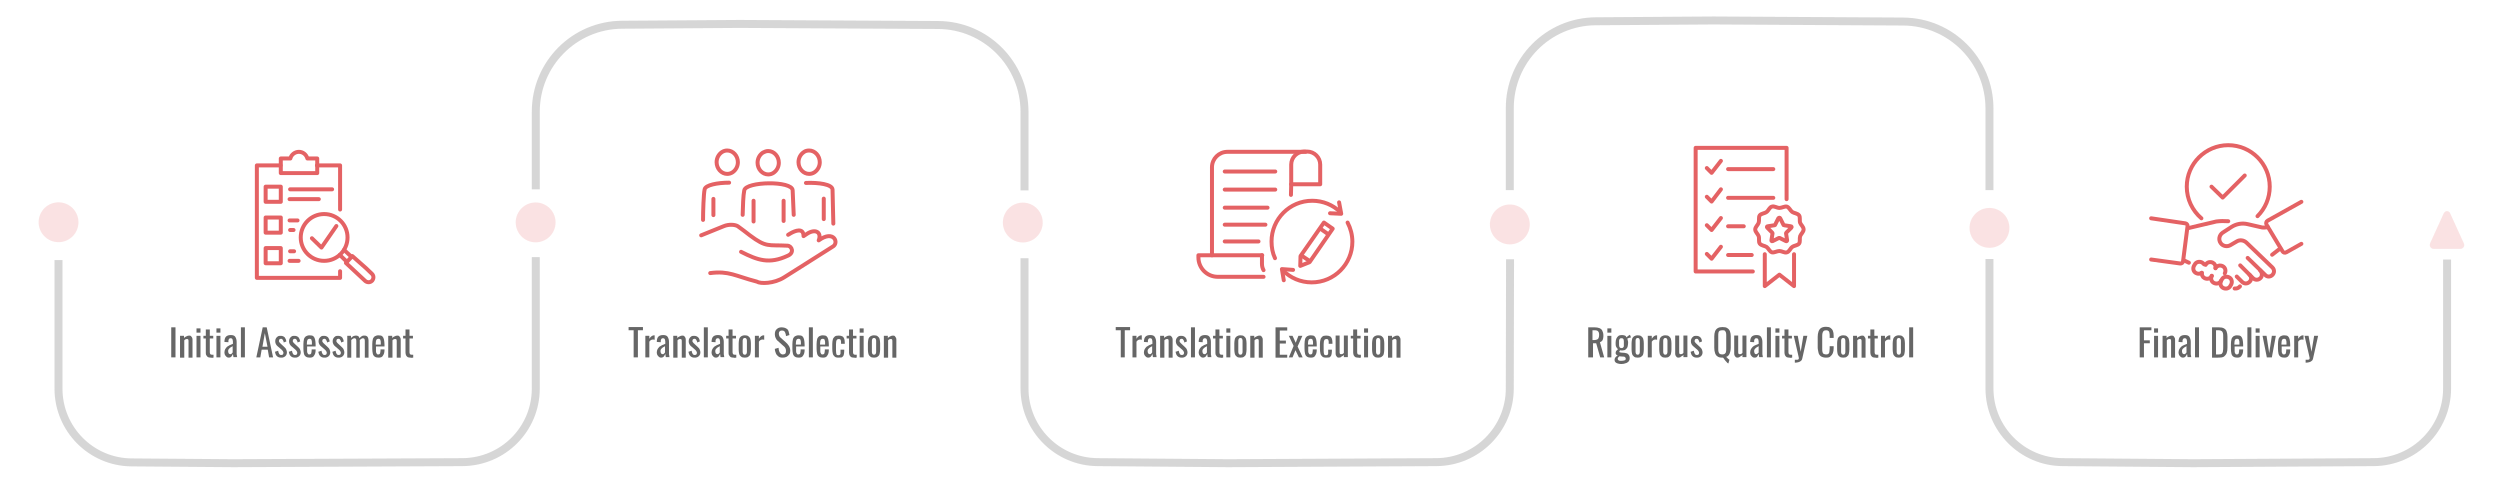 <?xml version="1.0" encoding="utf-8"?>
<!-- Generator: Adobe Illustrator 24.1.0, SVG Export Plug-In . SVG Version: 6.00 Build 0)  -->
<svg version="1.1" id="央铋_1" xmlns="http://www.w3.org/2000/svg" xmlns:xlink="http://www.w3.org/1999/xlink" x="0px" y="0px"
	 viewBox="0 0 940.2 184.5" style="enable-background:new 0 0 940.2 184.5;" xml:space="preserve">
<style type="text/css">
	.st0{enable-background:new    ;}
	.st1{fill:#666666;}
	.st2{opacity:0.6;}
	.st3{fill:none;stroke:#BBBBBB;stroke-width:3;stroke-miterlimit:10;}
	.st4{opacity:0.3;}
	.st5{fill:#E46264;}
	.st6{fill:none;stroke:#E46264;stroke-width:1.5;stroke-linecap:round;stroke-linejoin:round;stroke-miterlimit:10;}
</style>
<g class="st0">
	<path class="st1" d="M64.4,134.4v-11.3H66v11.3H64.4z"/>
	<path class="st1" d="M67.7,134.4v-8.1h1.5v0.8c0.3-0.3,0.6-0.5,0.9-0.6c0.3-0.2,0.7-0.3,1.1-0.3c0.3,0,0.6,0.1,0.7,0.3
		c0.2,0.2,0.3,0.4,0.4,0.6c0.1,0.3,0.1,0.5,0.1,0.8v6.6h-1.5v-6.1c0-0.3,0-0.5-0.1-0.7c-0.1-0.2-0.3-0.2-0.5-0.2
		c-0.2,0-0.3,0-0.5,0.1c-0.2,0.1-0.4,0.2-0.5,0.4v6.5H67.7z"/>
	<path class="st1" d="M73.9,125.1v-1.6h1.5v1.6H73.9z M73.9,134.4v-8.1h1.5v8.1H73.9z"/>
	<path class="st1" d="M79.2,134.5c-0.4,0-0.8-0.1-1-0.2s-0.4-0.4-0.6-0.7s-0.2-0.6-0.2-1v-5.3h-0.9v-1h0.9v-2.4h1.5v2.4h1.3v1h-1.3
		v5.2c0,0.3,0.1,0.5,0.2,0.7c0.1,0.1,0.3,0.2,0.6,0.2c0.1,0,0.2,0,0.3,0c0.1,0,0.2,0,0.3,0v1.1c-0.2,0-0.4,0-0.5,0.1
		C79.5,134.5,79.4,134.5,79.2,134.5z"/>
	<path class="st1" d="M81.4,125.1v-1.6h1.5v1.6H81.4z M81.4,134.4v-8.1h1.5v8.1H81.4z"/>
	<path class="st1" d="M86,134.5c-0.3,0-0.6-0.1-0.8-0.3c-0.2-0.2-0.4-0.4-0.6-0.7c-0.1-0.3-0.2-0.6-0.2-0.9c0-0.5,0.1-0.9,0.3-1.3
		c0.2-0.3,0.4-0.6,0.7-0.9c0.3-0.2,0.6-0.4,1-0.6c0.4-0.2,0.8-0.3,1.2-0.5v-0.6c0-0.3,0-0.6-0.1-0.8c0-0.2-0.1-0.4-0.2-0.5
		c-0.1-0.1-0.3-0.2-0.5-0.2c-0.2,0-0.4,0-0.5,0.1c-0.1,0.1-0.2,0.2-0.3,0.4c-0.1,0.2-0.1,0.4-0.1,0.6v0.4l-1.5-0.1
		c0-0.9,0.2-1.6,0.6-2c0.4-0.4,1-0.6,1.8-0.6c0.8,0,1.4,0.2,1.7,0.7s0.5,1.1,0.5,1.9v3.7c0,0.3,0,0.5,0,0.7c0,0.2,0,0.5,0.1,0.7
		c0,0.2,0,0.4,0.1,0.6h-1.4c0-0.1-0.1-0.3-0.1-0.6c0-0.2-0.1-0.4-0.1-0.6c-0.1,0.3-0.3,0.6-0.5,0.9S86.5,134.5,86,134.5z
		 M86.6,133.2c0.1,0,0.3,0,0.4-0.1c0.1-0.1,0.2-0.2,0.3-0.3s0.2-0.2,0.2-0.3v-2.3c-0.2,0.1-0.5,0.3-0.7,0.4
		c-0.2,0.1-0.4,0.3-0.5,0.4s-0.3,0.3-0.4,0.5c-0.1,0.2-0.1,0.4-0.1,0.6c0,0.3,0.1,0.6,0.2,0.8C86.2,133.1,86.3,133.2,86.6,133.2z"/>
	<path class="st1" d="M90.6,134.4v-11.3h1.5v11.3H90.6z"/>
	<path class="st1" d="M96.4,134.4l2.4-11.3h1.5l2.4,11.3h-1.5l-0.5-2.9h-2.3l-0.5,2.9H96.4z M98.7,130.4h1.9l-1-5.1L98.7,130.4z"/>
	<path class="st1" d="M105.7,134.5c-0.7,0-1.2-0.2-1.6-0.6c-0.4-0.4-0.6-1-0.7-1.6l1.2-0.4c0.1,0.5,0.2,0.9,0.4,1.2
		c0.2,0.3,0.4,0.4,0.8,0.4c0.3,0,0.5-0.1,0.6-0.2c0.1-0.2,0.2-0.4,0.2-0.6c0-0.2-0.1-0.4-0.2-0.6c-0.1-0.2-0.3-0.4-0.5-0.6l-1.4-1.2
		c-0.3-0.2-0.5-0.5-0.7-0.8s-0.3-0.7-0.3-1.2c0-0.4,0.1-0.8,0.3-1.1c0.2-0.3,0.4-0.5,0.7-0.7c0.3-0.2,0.7-0.2,1.1-0.2
		c0.6,0,1.1,0.2,1.5,0.6c0.3,0.4,0.5,0.9,0.6,1.5l-1,0.4c0-0.3-0.1-0.5-0.2-0.7s-0.2-0.4-0.3-0.5c-0.1-0.1-0.3-0.2-0.5-0.2
		c-0.2,0-0.4,0.1-0.6,0.2c-0.1,0.2-0.2,0.4-0.2,0.6c0,0.1,0,0.3,0.1,0.4c0.1,0.1,0.2,0.3,0.3,0.4l1.4,1.3c0.2,0.2,0.4,0.4,0.6,0.6
		c0.2,0.2,0.3,0.4,0.4,0.7c0.1,0.3,0.2,0.6,0.2,0.9c0,0.5-0.1,0.8-0.3,1.1c-0.2,0.3-0.4,0.5-0.8,0.7S106.1,134.5,105.7,134.5z"/>
	<path class="st1" d="M110.9,134.5c-0.7,0-1.2-0.2-1.6-0.6s-0.6-1-0.7-1.6l1.2-0.4c0.1,0.5,0.2,0.9,0.4,1.2c0.2,0.3,0.4,0.4,0.8,0.4
		c0.3,0,0.5-0.1,0.6-0.2c0.1-0.2,0.2-0.4,0.2-0.6c0-0.2-0.1-0.4-0.2-0.6c-0.1-0.2-0.3-0.4-0.5-0.6l-1.4-1.2
		c-0.3-0.2-0.5-0.5-0.7-0.8s-0.3-0.7-0.3-1.2c0-0.4,0.1-0.8,0.3-1.1s0.4-0.5,0.7-0.7c0.3-0.2,0.7-0.2,1.1-0.2c0.6,0,1.1,0.2,1.5,0.6
		c0.3,0.4,0.5,0.9,0.6,1.5l-1,0.4c0-0.3-0.1-0.5-0.2-0.7c-0.1-0.2-0.2-0.4-0.3-0.5c-0.1-0.1-0.3-0.2-0.5-0.2c-0.2,0-0.4,0.1-0.6,0.2
		c-0.1,0.2-0.2,0.4-0.2,0.6c0,0.1,0,0.3,0.1,0.4c0.1,0.1,0.2,0.3,0.3,0.4l1.4,1.3c0.2,0.2,0.4,0.4,0.6,0.6c0.2,0.2,0.3,0.4,0.4,0.7
		c0.1,0.3,0.2,0.6,0.2,0.9c0,0.5-0.1,0.8-0.3,1.1c-0.2,0.3-0.4,0.5-0.8,0.7S111.4,134.5,110.9,134.5z"/>
	<path class="st1" d="M116.5,134.5c-0.6,0-1.1-0.1-1.5-0.4c-0.3-0.2-0.6-0.6-0.7-1.1c-0.1-0.5-0.2-1.1-0.2-1.8v-1.8
		c0-0.7,0.1-1.3,0.2-1.8c0.1-0.5,0.4-0.8,0.7-1.1c0.4-0.2,0.8-0.4,1.4-0.4c0.7,0,1.2,0.1,1.5,0.4s0.5,0.7,0.6,1.2s0.2,1.2,0.2,1.9
		v0.7h-3.2v1.6c0,0.3,0,0.6,0.1,0.8c0.1,0.2,0.2,0.4,0.3,0.5c0.1,0.1,0.3,0.1,0.5,0.1c0.2,0,0.4-0.1,0.5-0.2
		c0.1-0.1,0.2-0.3,0.2-0.5c0-0.2,0.1-0.4,0.1-0.7v-0.5h1.5v0.3c0,0.8-0.2,1.5-0.5,1.9C117.9,134.3,117.3,134.5,116.5,134.5z
		 M115.6,129.6h1.7v-0.7c0-0.3,0-0.6-0.1-0.8c0-0.2-0.1-0.4-0.2-0.5c-0.1-0.1-0.3-0.2-0.6-0.2c-0.2,0-0.4,0.1-0.6,0.2
		c-0.1,0.1-0.2,0.3-0.3,0.6c0,0.3-0.1,0.6-0.1,1.1V129.6z"/>
	<path class="st1" d="M122,134.5c-0.7,0-1.2-0.2-1.6-0.6s-0.6-1-0.7-1.6l1.2-0.4c0.1,0.5,0.2,0.9,0.4,1.2c0.2,0.3,0.4,0.4,0.8,0.4
		c0.3,0,0.5-0.1,0.6-0.2c0.1-0.2,0.2-0.4,0.2-0.6c0-0.2-0.1-0.4-0.2-0.6c-0.1-0.2-0.3-0.4-0.5-0.6l-1.4-1.2
		c-0.3-0.2-0.5-0.5-0.7-0.8s-0.3-0.7-0.3-1.2c0-0.4,0.1-0.8,0.3-1.1s0.4-0.5,0.7-0.7c0.3-0.2,0.7-0.2,1.1-0.2c0.6,0,1.1,0.2,1.5,0.6
		c0.3,0.4,0.5,0.9,0.6,1.5l-1,0.4c0-0.3-0.1-0.5-0.2-0.7c-0.1-0.2-0.2-0.4-0.3-0.5c-0.1-0.1-0.3-0.2-0.5-0.2c-0.2,0-0.4,0.1-0.6,0.2
		c-0.1,0.2-0.2,0.4-0.2,0.6c0,0.1,0,0.3,0.1,0.4c0.1,0.1,0.2,0.3,0.3,0.4l1.4,1.3c0.2,0.2,0.4,0.4,0.6,0.6c0.2,0.2,0.3,0.4,0.4,0.7
		c0.1,0.3,0.2,0.6,0.2,0.9c0,0.5-0.1,0.8-0.3,1.1c-0.2,0.3-0.4,0.5-0.8,0.7S122.5,134.5,122,134.5z"/>
	<path class="st1" d="M127.3,134.5c-0.7,0-1.2-0.2-1.6-0.6s-0.6-1-0.7-1.6l1.2-0.4c0.1,0.5,0.2,0.9,0.4,1.2c0.2,0.3,0.4,0.4,0.8,0.4
		c0.3,0,0.5-0.1,0.6-0.2c0.1-0.2,0.2-0.4,0.2-0.6c0-0.2-0.1-0.4-0.2-0.6c-0.1-0.2-0.3-0.4-0.5-0.6l-1.4-1.2
		c-0.3-0.2-0.5-0.5-0.7-0.8s-0.3-0.7-0.3-1.2c0-0.4,0.1-0.8,0.3-1.1s0.4-0.5,0.7-0.7c0.3-0.2,0.7-0.2,1.1-0.2c0.6,0,1.1,0.2,1.5,0.6
		c0.3,0.4,0.5,0.9,0.6,1.5l-1,0.4c0-0.3-0.1-0.5-0.2-0.7c-0.1-0.2-0.2-0.4-0.3-0.5c-0.1-0.1-0.3-0.2-0.5-0.2c-0.2,0-0.4,0.1-0.6,0.2
		c-0.1,0.2-0.2,0.4-0.2,0.6c0,0.1,0,0.3,0.1,0.4c0.1,0.1,0.2,0.3,0.3,0.4l1.4,1.3c0.2,0.2,0.4,0.4,0.6,0.6c0.2,0.2,0.3,0.4,0.4,0.7
		c0.1,0.3,0.2,0.6,0.2,0.9c0,0.5-0.1,0.8-0.3,1.1c-0.2,0.3-0.4,0.5-0.8,0.7S127.7,134.5,127.3,134.5z"/>
	<path class="st1" d="M130.6,134.4v-8.1h1.4v0.8c0.3-0.3,0.6-0.5,0.9-0.7c0.3-0.1,0.7-0.2,1-0.2c0.3,0,0.6,0.1,0.8,0.2
		c0.2,0.1,0.4,0.4,0.5,0.8c0.3-0.4,0.6-0.6,0.9-0.8c0.3-0.2,0.7-0.2,1.1-0.2c0.3,0,0.5,0.1,0.7,0.2s0.4,0.3,0.5,0.6
		c0.1,0.3,0.2,0.6,0.2,1.1v6.4h-1.4v-6.3c0-0.4-0.1-0.7-0.2-0.8c-0.1-0.1-0.3-0.2-0.5-0.2c-0.2,0-0.4,0.1-0.6,0.2
		c-0.2,0.1-0.4,0.3-0.6,0.5c0,0,0,0.1,0,0.1c0,0,0,0.1,0,0.1v6.4H134v-6.3c0-0.4-0.1-0.7-0.2-0.8c-0.1-0.1-0.3-0.2-0.5-0.2
		c-0.2,0-0.4,0.1-0.6,0.2c-0.2,0.1-0.4,0.3-0.6,0.5v6.6H130.6z"/>
	<path class="st1" d="M142.4,134.5c-0.6,0-1.1-0.1-1.5-0.4c-0.3-0.2-0.6-0.6-0.7-1.1c-0.1-0.5-0.2-1.1-0.2-1.8v-1.8
		c0-0.7,0.1-1.3,0.2-1.8c0.1-0.5,0.4-0.8,0.7-1.1c0.4-0.2,0.8-0.4,1.4-0.4c0.7,0,1.2,0.1,1.5,0.4s0.5,0.7,0.6,1.2s0.2,1.2,0.2,1.9
		v0.7h-3.2v1.6c0,0.3,0,0.6,0.1,0.8c0.1,0.2,0.2,0.4,0.3,0.5c0.1,0.1,0.3,0.1,0.5,0.1c0.2,0,0.4-0.1,0.5-0.2
		c0.1-0.1,0.2-0.3,0.2-0.5c0-0.2,0.1-0.4,0.1-0.7v-0.5h1.5v0.3c0,0.8-0.2,1.5-0.5,1.9C143.8,134.3,143.2,134.5,142.4,134.5z
		 M141.5,129.6h1.7v-0.7c0-0.3,0-0.6-0.1-0.8c0-0.2-0.1-0.4-0.2-0.5c-0.1-0.1-0.3-0.2-0.6-0.2c-0.2,0-0.4,0.1-0.6,0.2
		c-0.1,0.1-0.2,0.3-0.3,0.6c0,0.3-0.1,0.6-0.1,1.1V129.6z"/>
	<path class="st1" d="M146,134.4v-8.1h1.5v0.8c0.3-0.3,0.6-0.5,0.9-0.6c0.3-0.2,0.7-0.3,1.1-0.3c0.3,0,0.6,0.1,0.7,0.3
		s0.3,0.4,0.4,0.6c0.1,0.3,0.1,0.5,0.1,0.8v6.6h-1.5v-6.1c0-0.3,0-0.5-0.1-0.7c-0.1-0.2-0.3-0.2-0.5-0.2c-0.2,0-0.3,0-0.5,0.1
		c-0.2,0.1-0.4,0.2-0.5,0.4v6.5H146z"/>
	<path class="st1" d="M154.3,134.5c-0.4,0-0.8-0.1-1-0.2c-0.3-0.2-0.4-0.4-0.6-0.7c-0.1-0.3-0.2-0.6-0.2-1v-5.3h-0.9v-1h0.9v-2.4
		h1.5v2.4h1.3v1h-1.3v5.2c0,0.3,0.1,0.5,0.2,0.7c0.1,0.1,0.3,0.2,0.6,0.2c0.1,0,0.2,0,0.3,0c0.1,0,0.2,0,0.3,0v1.1
		c-0.2,0-0.4,0-0.5,0.1C154.7,134.5,154.5,134.5,154.3,134.5z"/>
</g>
<g class="st0">
	<path class="st1" d="M238.3,134.4v-10.2h-1.9v-1.2h5.4v1.2h-1.9v10.2H238.3z"/>
	<path class="st1" d="M242.7,134.4v-8.1h1.5v1.1c0.3-0.5,0.6-0.8,0.9-1c0.3-0.2,0.6-0.3,0.9-0.3c0,0,0.1,0,0.1,0s0.1,0,0.1,0v1.7
		c-0.1,0-0.2-0.1-0.4-0.1c-0.1,0-0.3,0-0.4,0c-0.2,0-0.4,0.1-0.6,0.2s-0.4,0.3-0.6,0.6v5.9H242.7z"/>
	<path class="st1" d="M248.6,134.5c-0.3,0-0.6-0.1-0.8-0.3c-0.2-0.2-0.4-0.4-0.6-0.7c-0.1-0.3-0.2-0.6-0.2-0.9
		c0-0.5,0.1-0.9,0.3-1.3c0.2-0.3,0.4-0.6,0.7-0.9c0.3-0.2,0.6-0.4,1-0.6c0.4-0.2,0.8-0.3,1.2-0.5v-0.6c0-0.3,0-0.6-0.1-0.8
		c0-0.2-0.1-0.4-0.2-0.5c-0.1-0.1-0.3-0.2-0.5-0.2c-0.2,0-0.4,0-0.5,0.1c-0.1,0.1-0.2,0.2-0.3,0.4c-0.1,0.2-0.1,0.4-0.1,0.6v0.4
		l-1.5-0.1c0-0.9,0.2-1.6,0.6-2c0.4-0.4,1-0.6,1.8-0.6c0.8,0,1.4,0.2,1.7,0.7s0.5,1.1,0.5,1.9v3.7c0,0.3,0,0.5,0,0.7
		c0,0.2,0,0.5,0.1,0.7c0,0.2,0,0.4,0.1,0.6h-1.4c0-0.1-0.1-0.3-0.1-0.6c0-0.2-0.1-0.4-0.1-0.6c-0.1,0.3-0.3,0.6-0.5,0.9
		S249.1,134.5,248.6,134.5z M249.2,133.2c0.1,0,0.3,0,0.4-0.1c0.1-0.1,0.2-0.2,0.3-0.3s0.2-0.2,0.2-0.3v-2.3
		c-0.2,0.1-0.5,0.3-0.7,0.4c-0.2,0.1-0.4,0.3-0.5,0.4s-0.3,0.3-0.4,0.5c-0.1,0.2-0.1,0.4-0.1,0.6c0,0.3,0.1,0.6,0.2,0.8
		C248.8,133.1,249,133.2,249.2,133.2z"/>
	<path class="st1" d="M253.2,134.4v-8.1h1.5v0.8c0.3-0.3,0.6-0.5,0.9-0.6c0.3-0.2,0.7-0.3,1.1-0.3c0.3,0,0.6,0.1,0.7,0.3
		c0.2,0.2,0.3,0.4,0.4,0.6c0.1,0.3,0.1,0.5,0.1,0.8v6.6h-1.5v-6.1c0-0.3,0-0.5-0.1-0.7c-0.1-0.2-0.3-0.2-0.5-0.2
		c-0.2,0-0.3,0-0.5,0.1c-0.2,0.1-0.4,0.2-0.5,0.4v6.5H253.2z"/>
	<path class="st1" d="M261.2,134.5c-0.7,0-1.2-0.2-1.6-0.6c-0.4-0.4-0.6-1-0.7-1.6l1.2-0.4c0.1,0.5,0.2,0.9,0.4,1.2
		c0.2,0.3,0.4,0.4,0.8,0.4c0.3,0,0.5-0.1,0.6-0.2c0.1-0.2,0.2-0.4,0.2-0.6c0-0.2-0.1-0.4-0.2-0.6c-0.1-0.2-0.3-0.4-0.5-0.6l-1.4-1.2
		c-0.3-0.2-0.5-0.5-0.7-0.8s-0.3-0.7-0.3-1.2c0-0.4,0.1-0.8,0.3-1.1c0.2-0.3,0.4-0.5,0.7-0.7c0.3-0.2,0.7-0.2,1.1-0.2
		c0.6,0,1.1,0.2,1.5,0.6s0.5,0.9,0.6,1.5l-1,0.4c0-0.3-0.1-0.5-0.2-0.7c-0.1-0.2-0.2-0.4-0.3-0.5c-0.1-0.1-0.3-0.2-0.5-0.2
		c-0.2,0-0.4,0.1-0.6,0.2c-0.1,0.2-0.2,0.4-0.2,0.6c0,0.1,0,0.3,0.1,0.4c0.1,0.1,0.2,0.3,0.3,0.4l1.4,1.3c0.2,0.2,0.4,0.4,0.6,0.6
		c0.2,0.2,0.3,0.4,0.4,0.7c0.1,0.3,0.2,0.6,0.2,0.9c0,0.5-0.1,0.8-0.3,1.1c-0.2,0.3-0.4,0.5-0.8,0.7S261.6,134.5,261.2,134.5z"/>
	<path class="st1" d="M264.7,134.4v-11.3h1.5v11.3H264.7z"/>
	<path class="st1" d="M269.2,134.5c-0.3,0-0.6-0.1-0.8-0.3c-0.2-0.2-0.4-0.4-0.6-0.7c-0.1-0.3-0.2-0.6-0.2-0.9
		c0-0.5,0.1-0.9,0.3-1.3c0.2-0.3,0.4-0.6,0.7-0.9c0.3-0.2,0.6-0.4,1-0.6c0.4-0.2,0.8-0.3,1.2-0.5v-0.6c0-0.3,0-0.6-0.1-0.8
		c0-0.2-0.1-0.4-0.2-0.5c-0.1-0.1-0.3-0.2-0.5-0.2c-0.2,0-0.4,0-0.5,0.1c-0.1,0.1-0.2,0.2-0.3,0.4c-0.1,0.2-0.1,0.4-0.1,0.6v0.4
		l-1.5-0.1c0-0.9,0.2-1.6,0.6-2c0.4-0.4,1-0.6,1.8-0.6c0.8,0,1.4,0.2,1.7,0.7s0.5,1.1,0.5,1.9v3.7c0,0.3,0,0.5,0,0.7
		c0,0.2,0,0.5,0.1,0.7c0,0.2,0,0.4,0.1,0.6H271c0-0.1-0.1-0.3-0.1-0.6c0-0.2-0.1-0.4-0.1-0.6c-0.1,0.3-0.3,0.6-0.5,0.9
		S269.7,134.5,269.2,134.5z M269.8,133.2c0.1,0,0.3,0,0.4-0.1c0.1-0.1,0.2-0.2,0.3-0.3s0.2-0.2,0.2-0.3v-2.3
		c-0.2,0.1-0.5,0.3-0.7,0.4c-0.2,0.1-0.4,0.3-0.5,0.4s-0.3,0.3-0.4,0.5c-0.1,0.2-0.1,0.4-0.1,0.6c0,0.3,0.1,0.6,0.2,0.8
		C269.4,133.1,269.6,133.2,269.8,133.2z"/>
	<path class="st1" d="M275.8,134.5c-0.4,0-0.8-0.1-1-0.2s-0.4-0.4-0.6-0.7s-0.2-0.6-0.2-1v-5.3h-0.9v-1h0.9v-2.4h1.5v2.4h1.3v1h-1.3
		v5.2c0,0.3,0.1,0.5,0.2,0.7c0.1,0.1,0.3,0.2,0.6,0.2c0.1,0,0.2,0,0.3,0c0.1,0,0.2,0,0.3,0v1.1c-0.2,0-0.4,0-0.5,0.1
		C276.1,134.5,275.9,134.5,275.8,134.5z"/>
	<path class="st1" d="M280.1,134.5c-0.6,0-1.1-0.1-1.4-0.4c-0.3-0.2-0.6-0.6-0.7-1s-0.2-1-0.2-1.6v-2.4c0-0.6,0.1-1.1,0.2-1.6
		c0.1-0.4,0.4-0.8,0.7-1c0.3-0.2,0.8-0.4,1.4-0.4c0.6,0,1.1,0.1,1.4,0.4c0.3,0.2,0.6,0.6,0.7,1c0.1,0.4,0.2,1,0.2,1.6v2.4
		c0,0.6-0.1,1.1-0.2,1.6s-0.4,0.8-0.7,1C281.2,134.4,280.7,134.5,280.1,134.5z M280.1,133.4c0.3,0,0.5-0.1,0.6-0.3
		c0.1-0.2,0.2-0.4,0.2-0.7s0-0.6,0-0.9v-2.5c0-0.3,0-0.6,0-0.9s-0.1-0.5-0.2-0.7c-0.1-0.2-0.3-0.3-0.6-0.3c-0.3,0-0.5,0.1-0.6,0.3
		c-0.1,0.2-0.2,0.4-0.2,0.7c0,0.3,0,0.6,0,0.9v2.5c0,0.3,0,0.6,0,0.9c0,0.3,0.1,0.5,0.2,0.7C279.6,133.3,279.8,133.4,280.1,133.4z"
		/>
	<path class="st1" d="M283.9,134.4v-8.1h1.5v1.1c0.3-0.5,0.6-0.8,0.9-1c0.3-0.2,0.6-0.3,0.9-0.3c0,0,0.1,0,0.1,0c0,0,0.1,0,0.1,0
		v1.7c-0.1,0-0.2-0.1-0.4-0.1c-0.1,0-0.3,0-0.4,0c-0.2,0-0.4,0.1-0.6,0.2c-0.2,0.1-0.4,0.3-0.6,0.6v5.9H283.9z"/>
	<path class="st1" d="M294.4,134.5c-0.7,0-1.2-0.1-1.6-0.4c-0.4-0.3-0.8-0.7-1-1.2c-0.2-0.5-0.4-1.1-0.4-1.7l1.4-0.4
		c0,0.4,0.1,0.8,0.2,1.2c0.1,0.4,0.3,0.7,0.5,0.9c0.2,0.2,0.5,0.4,0.9,0.4c0.4,0,0.7-0.1,0.9-0.3s0.3-0.6,0.3-1
		c0-0.5-0.1-0.9-0.3-1.2c-0.2-0.3-0.5-0.6-0.9-0.9l-1.9-1.7c-0.4-0.3-0.6-0.7-0.8-1.1c-0.2-0.4-0.3-0.9-0.3-1.4
		c0-0.8,0.2-1.5,0.7-1.9c0.5-0.5,1.1-0.7,1.9-0.7c0.4,0,0.8,0.1,1.2,0.2c0.3,0.1,0.6,0.3,0.9,0.5c0.2,0.2,0.4,0.5,0.5,0.9
		c0.1,0.4,0.2,0.8,0.3,1.3l-1.3,0.4c0-0.4-0.1-0.7-0.2-1s-0.2-0.6-0.4-0.8s-0.5-0.3-0.9-0.3c-0.4,0-0.7,0.1-0.9,0.3
		c-0.2,0.2-0.3,0.5-0.3,0.9c0,0.3,0.1,0.6,0.2,0.9c0.1,0.2,0.3,0.5,0.6,0.7l1.9,1.7c0.4,0.4,0.8,0.8,1.1,1.3
		c0.3,0.5,0.5,1.1,0.5,1.8c0,0.6-0.1,1-0.4,1.4s-0.6,0.7-1,0.9C295.4,134.4,294.9,134.5,294.4,134.5z"/>
	<path class="st1" d="M300.4,134.5c-0.6,0-1.1-0.1-1.5-0.4c-0.3-0.2-0.6-0.6-0.7-1.1c-0.1-0.5-0.2-1.1-0.2-1.8v-1.8
		c0-0.7,0.1-1.3,0.2-1.8c0.1-0.5,0.4-0.8,0.7-1.1c0.4-0.2,0.8-0.4,1.4-0.4c0.7,0,1.2,0.1,1.5,0.4s0.5,0.7,0.6,1.2s0.2,1.2,0.2,1.9
		v0.7h-3.2v1.6c0,0.3,0,0.6,0.1,0.8c0.1,0.2,0.2,0.4,0.3,0.5c0.1,0.1,0.3,0.1,0.5,0.1c0.2,0,0.4-0.1,0.5-0.2
		c0.1-0.1,0.2-0.3,0.2-0.5c0-0.2,0.1-0.4,0.1-0.7v-0.5h1.5v0.3c0,0.8-0.2,1.5-0.5,1.9C301.8,134.3,301.2,134.5,300.4,134.5z
		 M299.5,129.6h1.7v-0.7c0-0.3,0-0.6-0.1-0.8c0-0.2-0.1-0.4-0.2-0.5c-0.1-0.1-0.3-0.2-0.6-0.2c-0.2,0-0.4,0.1-0.6,0.2
		c-0.1,0.1-0.2,0.3-0.3,0.6c0,0.3-0.1,0.6-0.1,1.1V129.6z"/>
	<path class="st1" d="M304.2,134.4v-11.3h1.5v11.3H304.2z"/>
	<path class="st1" d="M309.5,134.5c-0.6,0-1.1-0.1-1.5-0.4c-0.3-0.2-0.6-0.6-0.7-1.1c-0.1-0.5-0.2-1.1-0.2-1.8v-1.8
		c0-0.7,0.1-1.3,0.2-1.8c0.1-0.5,0.4-0.8,0.7-1.1c0.4-0.2,0.8-0.4,1.4-0.4c0.7,0,1.2,0.1,1.5,0.4s0.5,0.7,0.6,1.2s0.2,1.2,0.2,1.9
		v0.7h-3.2v1.6c0,0.3,0,0.6,0.1,0.8c0.1,0.2,0.2,0.4,0.3,0.5c0.1,0.1,0.3,0.1,0.5,0.1c0.2,0,0.4-0.1,0.5-0.2
		c0.1-0.1,0.2-0.3,0.2-0.5c0-0.2,0.1-0.4,0.1-0.7v-0.5h1.5v0.3c0,0.8-0.2,1.5-0.5,1.9C310.9,134.3,310.3,134.5,309.5,134.5z
		 M308.6,129.6h1.7v-0.7c0-0.3,0-0.6-0.1-0.8c0-0.2-0.1-0.4-0.2-0.5c-0.1-0.1-0.3-0.2-0.6-0.2c-0.2,0-0.4,0.1-0.6,0.2
		c-0.1,0.1-0.2,0.3-0.3,0.6c0,0.3-0.1,0.6-0.1,1.1V129.6z"/>
	<path class="st1" d="M315.4,134.5c-0.7,0-1.2-0.1-1.5-0.4s-0.6-0.6-0.7-1.1c-0.1-0.5-0.2-1-0.2-1.7v-1.9c0-0.7,0.1-1.3,0.2-1.7
		c0.1-0.5,0.4-0.8,0.7-1.1c0.3-0.3,0.8-0.4,1.5-0.4c0.6,0,1,0.1,1.4,0.3s0.5,0.5,0.7,0.9c0.1,0.4,0.2,0.8,0.2,1.4v0.5h-1.4v-0.5
		c0-0.4,0-0.6-0.1-0.8s-0.1-0.4-0.3-0.4c-0.1-0.1-0.3-0.1-0.5-0.1c-0.2,0-0.4,0.1-0.6,0.2c-0.1,0.1-0.2,0.3-0.3,0.6
		c0,0.3-0.1,0.6-0.1,1.1v2.5c0,0.7,0.1,1.2,0.2,1.4s0.4,0.3,0.7,0.3c0.3,0,0.4-0.1,0.6-0.2c0.1-0.1,0.2-0.3,0.2-0.5
		c0-0.2,0-0.5,0-0.7v-0.7h1.4v0.6c0,0.5-0.1,1-0.2,1.4c-0.1,0.4-0.4,0.7-0.7,0.9C316.4,134.4,316,134.5,315.4,134.5z"/>
	<path class="st1" d="M321.1,134.5c-0.4,0-0.8-0.1-1-0.2c-0.3-0.2-0.4-0.4-0.6-0.7c-0.1-0.3-0.2-0.6-0.2-1v-5.3h-0.9v-1h0.9v-2.4
		h1.5v2.4h1.3v1h-1.3v5.2c0,0.3,0.1,0.5,0.2,0.7c0.1,0.1,0.3,0.2,0.6,0.2c0.1,0,0.2,0,0.3,0c0.1,0,0.2,0,0.3,0v1.1
		c-0.2,0-0.4,0-0.5,0.1C321.4,134.5,321.3,134.5,321.1,134.5z"/>
	<path class="st1" d="M323.3,125.1v-1.6h1.5v1.6H323.3z M323.3,134.4v-8.1h1.5v8.1H323.3z"/>
	<path class="st1" d="M328.7,134.5c-0.6,0-1.1-0.1-1.4-0.4c-0.3-0.2-0.6-0.6-0.7-1s-0.2-1-0.2-1.6v-2.4c0-0.6,0.1-1.1,0.2-1.6
		c0.1-0.4,0.4-0.8,0.7-1c0.3-0.2,0.8-0.4,1.4-0.4c0.6,0,1.1,0.1,1.4,0.4c0.3,0.2,0.6,0.6,0.7,1c0.1,0.4,0.2,1,0.2,1.6v2.4
		c0,0.6-0.1,1.1-0.2,1.6s-0.4,0.8-0.7,1C329.7,134.4,329.3,134.5,328.7,134.5z M328.7,133.4c0.3,0,0.5-0.1,0.6-0.3
		c0.1-0.2,0.2-0.4,0.2-0.7s0-0.6,0-0.9v-2.5c0-0.3,0-0.6,0-0.9s-0.1-0.5-0.2-0.7c-0.1-0.2-0.3-0.3-0.6-0.3c-0.3,0-0.5,0.1-0.6,0.3
		c-0.1,0.2-0.2,0.4-0.2,0.7c0,0.3,0,0.6,0,0.9v2.5c0,0.3,0,0.6,0,0.9c0,0.3,0.1,0.5,0.2,0.7C328.2,133.3,328.4,133.4,328.7,133.4z"
		/>
	<path class="st1" d="M332.4,134.4v-8.1h1.5v0.8c0.3-0.3,0.6-0.5,0.9-0.6c0.3-0.2,0.7-0.3,1.1-0.3c0.3,0,0.6,0.1,0.7,0.3
		s0.3,0.4,0.4,0.6c0.1,0.3,0.1,0.5,0.1,0.8v6.6h-1.5v-6.1c0-0.3,0-0.5-0.1-0.7c-0.1-0.2-0.3-0.2-0.5-0.2c-0.2,0-0.3,0-0.5,0.1
		c-0.2,0.1-0.4,0.2-0.5,0.4v6.5H332.4z"/>
</g>
<g class="st0">
	<path class="st1" d="M421.5,134.4v-10.2h-1.9v-1.2h5.4v1.2H423v10.2H421.5z"/>
	<path class="st1" d="M425.9,134.4v-8.1h1.5v1.1c0.3-0.5,0.6-0.8,0.9-1c0.3-0.2,0.6-0.3,0.9-0.3c0,0,0.1,0,0.1,0s0.1,0,0.1,0v1.7
		c-0.1,0-0.2-0.1-0.4-0.1c-0.1,0-0.3,0-0.4,0c-0.2,0-0.4,0.1-0.6,0.2s-0.4,0.3-0.6,0.6v5.9H425.9z"/>
	<path class="st1" d="M431.8,134.5c-0.3,0-0.6-0.1-0.8-0.3c-0.2-0.2-0.4-0.4-0.6-0.7c-0.1-0.3-0.2-0.6-0.2-0.9
		c0-0.5,0.1-0.9,0.3-1.3c0.2-0.3,0.4-0.6,0.7-0.9c0.3-0.2,0.6-0.4,1-0.6c0.4-0.2,0.8-0.3,1.2-0.5v-0.6c0-0.3,0-0.6-0.1-0.8
		c0-0.2-0.1-0.4-0.2-0.5c-0.1-0.1-0.3-0.2-0.5-0.2c-0.2,0-0.4,0-0.5,0.1c-0.1,0.1-0.2,0.2-0.3,0.4c-0.1,0.2-0.1,0.4-0.1,0.6v0.4
		l-1.5-0.1c0-0.9,0.2-1.6,0.6-2c0.4-0.4,1-0.6,1.8-0.6c0.8,0,1.4,0.2,1.7,0.7s0.5,1.1,0.5,1.9v3.7c0,0.3,0,0.5,0,0.7
		c0,0.2,0,0.5,0.1,0.7c0,0.2,0,0.4,0.1,0.6h-1.4c0-0.1-0.1-0.3-0.1-0.6c0-0.2-0.1-0.4-0.1-0.6c-0.1,0.3-0.3,0.6-0.5,0.9
		S432.3,134.5,431.8,134.5z M432.4,133.2c0.1,0,0.3,0,0.4-0.1c0.1-0.1,0.2-0.2,0.3-0.3s0.2-0.2,0.2-0.3v-2.3
		c-0.2,0.1-0.5,0.3-0.7,0.4c-0.2,0.1-0.4,0.3-0.5,0.4s-0.3,0.3-0.4,0.5c-0.1,0.2-0.1,0.4-0.1,0.6c0,0.3,0.1,0.6,0.2,0.8
		C432,133.1,432.2,133.2,432.4,133.2z"/>
	<path class="st1" d="M436.3,134.4v-8.1h1.5v0.8c0.3-0.3,0.6-0.5,0.9-0.6c0.3-0.2,0.7-0.3,1.1-0.3c0.3,0,0.6,0.1,0.7,0.3
		c0.2,0.2,0.3,0.4,0.4,0.6c0.1,0.3,0.1,0.5,0.1,0.8v6.6h-1.5v-6.1c0-0.3,0-0.5-0.1-0.7c-0.1-0.2-0.3-0.2-0.5-0.2
		c-0.2,0-0.3,0-0.5,0.1c-0.2,0.1-0.4,0.2-0.5,0.4v6.5H436.3z"/>
	<path class="st1" d="M444.4,134.5c-0.7,0-1.2-0.2-1.6-0.6c-0.4-0.4-0.6-1-0.7-1.6l1.2-0.4c0.1,0.5,0.2,0.9,0.4,1.2
		c0.2,0.3,0.4,0.4,0.8,0.4c0.3,0,0.5-0.1,0.6-0.2c0.1-0.2,0.2-0.4,0.2-0.6c0-0.2-0.1-0.4-0.2-0.6c-0.1-0.2-0.3-0.4-0.5-0.6l-1.4-1.2
		c-0.3-0.2-0.5-0.5-0.7-0.8s-0.3-0.7-0.3-1.2c0-0.4,0.1-0.8,0.3-1.1c0.2-0.3,0.4-0.5,0.7-0.7c0.3-0.2,0.7-0.2,1.1-0.2
		c0.6,0,1.1,0.2,1.5,0.6s0.5,0.9,0.6,1.5l-1,0.4c0-0.3-0.1-0.5-0.2-0.7c-0.1-0.2-0.2-0.4-0.3-0.5c-0.1-0.1-0.3-0.2-0.5-0.2
		c-0.2,0-0.4,0.1-0.6,0.2c-0.1,0.2-0.2,0.4-0.2,0.6c0,0.1,0,0.3,0.1,0.4c0.1,0.1,0.2,0.3,0.3,0.4l1.4,1.3c0.2,0.2,0.4,0.4,0.6,0.6
		c0.2,0.2,0.3,0.4,0.4,0.7c0.1,0.3,0.2,0.6,0.2,0.9c0,0.5-0.1,0.8-0.3,1.1c-0.2,0.3-0.4,0.5-0.8,0.7S444.8,134.5,444.4,134.5z"/>
	<path class="st1" d="M447.9,134.4v-11.3h1.5v11.3H447.9z"/>
	<path class="st1" d="M452.4,134.5c-0.3,0-0.6-0.1-0.8-0.3c-0.2-0.2-0.4-0.4-0.6-0.7c-0.1-0.3-0.2-0.6-0.2-0.9
		c0-0.5,0.1-0.9,0.3-1.3c0.2-0.3,0.4-0.6,0.7-0.9c0.3-0.2,0.6-0.4,1-0.6c0.4-0.2,0.8-0.3,1.2-0.5v-0.6c0-0.3,0-0.6-0.1-0.8
		c0-0.2-0.1-0.4-0.2-0.5c-0.1-0.1-0.3-0.2-0.5-0.2c-0.2,0-0.4,0-0.5,0.1c-0.1,0.1-0.2,0.2-0.3,0.4c-0.1,0.2-0.1,0.4-0.1,0.6v0.4
		l-1.5-0.1c0-0.9,0.2-1.6,0.6-2c0.4-0.4,1-0.6,1.8-0.6c0.8,0,1.4,0.2,1.7,0.7s0.5,1.1,0.5,1.9v3.7c0,0.3,0,0.5,0,0.7
		c0,0.2,0,0.5,0.1,0.7c0,0.2,0,0.4,0.1,0.6h-1.4c0-0.1-0.1-0.3-0.1-0.6c0-0.2-0.1-0.4-0.1-0.6c-0.1,0.3-0.3,0.6-0.5,0.9
		S452.8,134.5,452.4,134.5z M453,133.2c0.1,0,0.3,0,0.4-0.1c0.1-0.1,0.2-0.2,0.3-0.3s0.2-0.2,0.2-0.3v-2.3c-0.2,0.1-0.5,0.3-0.7,0.4
		c-0.2,0.1-0.4,0.3-0.5,0.4s-0.3,0.3-0.4,0.5c-0.1,0.2-0.1,0.4-0.1,0.6c0,0.3,0.1,0.6,0.2,0.8C452.6,133.1,452.7,133.2,453,133.2z"
		/>
	<path class="st1" d="M458.9,134.5c-0.4,0-0.8-0.1-1-0.2s-0.4-0.4-0.6-0.7s-0.2-0.6-0.2-1v-5.3h-0.9v-1h0.9v-2.4h1.5v2.4h1.3v1h-1.3
		v5.2c0,0.3,0.1,0.5,0.2,0.7c0.1,0.1,0.3,0.2,0.6,0.2c0.1,0,0.2,0,0.3,0c0.1,0,0.2,0,0.3,0v1.1c-0.2,0-0.4,0-0.5,0.1
		C459.3,134.5,459.1,134.5,458.9,134.5z"/>
	<path class="st1" d="M461.2,125.1v-1.6h1.5v1.6H461.2z M461.2,134.4v-8.1h1.5v8.1H461.2z"/>
	<path class="st1" d="M466.5,134.5c-0.6,0-1.1-0.1-1.4-0.4c-0.3-0.2-0.6-0.6-0.7-1s-0.2-1-0.2-1.6v-2.4c0-0.6,0.1-1.1,0.2-1.6
		c0.1-0.4,0.4-0.8,0.7-1c0.3-0.2,0.8-0.4,1.4-0.4c0.6,0,1.1,0.1,1.4,0.4c0.3,0.2,0.6,0.6,0.7,1c0.1,0.4,0.2,1,0.2,1.6v2.4
		c0,0.6-0.1,1.1-0.2,1.6s-0.4,0.8-0.7,1C467.6,134.4,467.1,134.5,466.5,134.5z M466.5,133.4c0.3,0,0.5-0.1,0.6-0.3
		c0.1-0.2,0.2-0.4,0.2-0.7s0-0.6,0-0.9v-2.5c0-0.3,0-0.6,0-0.9s-0.1-0.5-0.2-0.7c-0.1-0.2-0.3-0.3-0.6-0.3c-0.3,0-0.5,0.1-0.6,0.3
		c-0.1,0.2-0.2,0.4-0.2,0.7c0,0.3,0,0.6,0,0.9v2.5c0,0.3,0,0.6,0,0.9c0,0.3,0.1,0.5,0.2,0.7C466,133.3,466.2,133.4,466.5,133.4z"/>
	<path class="st1" d="M470.2,134.4v-8.1h1.5v0.8c0.3-0.3,0.6-0.5,0.9-0.6c0.3-0.2,0.7-0.3,1.1-0.3c0.3,0,0.6,0.1,0.7,0.3
		s0.3,0.4,0.4,0.6c0.1,0.3,0.1,0.5,0.1,0.8v6.6h-1.5v-6.1c0-0.3,0-0.5-0.1-0.7c-0.1-0.2-0.3-0.2-0.5-0.2c-0.2,0-0.3,0-0.5,0.1
		c-0.2,0.1-0.4,0.2-0.5,0.4v6.5H470.2z"/>
	<path class="st1" d="M479.7,134.4v-11.3h4.4v1.2h-2.8v3.8h2.3v1.1h-2.3v4.2h2.8v1.1H479.7z"/>
	<path class="st1" d="M484.7,134.4l1.8-4.3l-1.8-3.8h1.4l1.2,2.6l1-2.6h1.5l-1.8,4l1.9,4.1h-1.4l-1.3-2.7l-1.1,2.7H484.7z"/>
	<path class="st1" d="M493,134.5c-0.6,0-1.1-0.1-1.5-0.4c-0.3-0.2-0.6-0.6-0.7-1.1c-0.1-0.5-0.2-1.1-0.2-1.8v-1.8
		c0-0.7,0.1-1.3,0.2-1.8c0.1-0.5,0.4-0.8,0.7-1.1c0.4-0.2,0.8-0.4,1.4-0.4c0.7,0,1.2,0.1,1.5,0.4s0.5,0.7,0.6,1.2s0.2,1.2,0.2,1.9
		v0.7h-3.2v1.6c0,0.3,0,0.6,0.1,0.8c0.1,0.2,0.2,0.4,0.3,0.5c0.1,0.1,0.3,0.1,0.5,0.1c0.2,0,0.4-0.1,0.5-0.2
		c0.1-0.1,0.2-0.3,0.2-0.5c0-0.2,0.1-0.4,0.1-0.7v-0.5h1.5v0.3c0,0.8-0.2,1.5-0.5,1.9C494.4,134.3,493.8,134.5,493,134.5z
		 M492.1,129.6h1.7v-0.7c0-0.3,0-0.6-0.1-0.8c0-0.2-0.1-0.4-0.2-0.5c-0.1-0.1-0.3-0.2-0.6-0.2c-0.2,0-0.4,0.1-0.6,0.2
		c-0.1,0.1-0.2,0.3-0.3,0.6c0,0.3-0.1,0.6-0.1,1.1V129.6z"/>
	<path class="st1" d="M498.8,134.5c-0.7,0-1.2-0.1-1.5-0.4s-0.6-0.6-0.7-1.1c-0.1-0.5-0.2-1-0.2-1.7v-1.9c0-0.7,0.1-1.3,0.2-1.7
		c0.1-0.5,0.4-0.8,0.7-1.1c0.3-0.3,0.8-0.4,1.5-0.4c0.6,0,1,0.1,1.4,0.3s0.5,0.5,0.7,0.9c0.1,0.4,0.2,0.8,0.2,1.4v0.5h-1.4v-0.5
		c0-0.4,0-0.6-0.1-0.8s-0.1-0.4-0.3-0.4c-0.1-0.1-0.3-0.1-0.5-0.1c-0.2,0-0.4,0.1-0.6,0.2c-0.1,0.1-0.2,0.3-0.3,0.6
		c0,0.3-0.1,0.6-0.1,1.1v2.5c0,0.7,0.1,1.2,0.2,1.4s0.4,0.3,0.7,0.3c0.3,0,0.4-0.1,0.6-0.2c0.1-0.1,0.2-0.3,0.2-0.5
		c0-0.2,0-0.5,0-0.7v-0.7h1.4v0.6c0,0.5-0.1,1-0.2,1.4c-0.1,0.4-0.4,0.7-0.7,0.9C499.9,134.4,499.4,134.5,498.8,134.5z"/>
	<path class="st1" d="M503.5,134.5c-0.3,0-0.6-0.1-0.7-0.3c-0.2-0.2-0.3-0.4-0.4-0.6c-0.1-0.3-0.1-0.5-0.1-0.8v-6.6h1.5v6.1
		c0,0.3,0,0.5,0.1,0.7c0.1,0.2,0.3,0.2,0.5,0.2c0.2,0,0.3,0,0.5-0.1c0.2-0.1,0.4-0.2,0.5-0.4v-6.5h1.5v8.1h-1.5v-0.8
		c-0.3,0.3-0.6,0.5-0.9,0.6C504.3,134.4,503.9,134.5,503.5,134.5z"/>
	<path class="st1" d="M510.7,134.5c-0.4,0-0.8-0.1-1-0.2c-0.3-0.2-0.4-0.4-0.6-0.7c-0.1-0.3-0.2-0.6-0.2-1v-5.3h-0.9v-1h0.9v-2.4
		h1.5v2.4h1.3v1h-1.3v5.2c0,0.3,0.1,0.5,0.2,0.7c0.1,0.1,0.3,0.2,0.6,0.2c0.1,0,0.2,0,0.3,0c0.1,0,0.2,0,0.3,0v1.1
		c-0.2,0-0.4,0-0.5,0.1C511.1,134.5,510.9,134.5,510.7,134.5z"/>
	<path class="st1" d="M513,125.1v-1.6h1.5v1.6H513z M513,134.4v-8.1h1.5v8.1H513z"/>
	<path class="st1" d="M518.3,134.5c-0.6,0-1.1-0.1-1.4-0.4c-0.3-0.2-0.6-0.6-0.7-1s-0.2-1-0.2-1.6v-2.4c0-0.6,0.1-1.1,0.2-1.6
		c0.1-0.4,0.4-0.8,0.7-1c0.3-0.2,0.8-0.4,1.4-0.4c0.6,0,1.1,0.1,1.4,0.4c0.3,0.2,0.6,0.6,0.7,1c0.1,0.4,0.2,1,0.2,1.6v2.4
		c0,0.6-0.1,1.1-0.2,1.6s-0.4,0.8-0.7,1C519.4,134.4,518.9,134.5,518.3,134.5z M518.3,133.4c0.3,0,0.5-0.1,0.6-0.3
		c0.1-0.2,0.2-0.4,0.2-0.7s0-0.6,0-0.9v-2.5c0-0.3,0-0.6,0-0.9s-0.1-0.5-0.2-0.7c-0.1-0.2-0.3-0.3-0.6-0.3c-0.3,0-0.5,0.1-0.6,0.3
		c-0.1,0.2-0.2,0.4-0.2,0.7c0,0.3,0,0.6,0,0.9v2.5c0,0.3,0,0.6,0,0.9c0,0.3,0.1,0.5,0.2,0.7C517.8,133.3,518,133.4,518.3,133.4z"/>
	<path class="st1" d="M522,134.4v-8.1h1.5v0.8c0.3-0.3,0.6-0.5,0.9-0.6c0.3-0.2,0.7-0.3,1.1-0.3c0.3,0,0.6,0.1,0.7,0.3
		s0.3,0.4,0.4,0.6c0.1,0.3,0.1,0.5,0.1,0.8v6.6h-1.5v-6.1c0-0.3,0-0.5-0.1-0.7c-0.1-0.2-0.3-0.2-0.5-0.2c-0.2,0-0.3,0-0.5,0.1
		c-0.2,0.1-0.4,0.2-0.5,0.4v6.5H522z"/>
</g>
<g class="st0">
	<path class="st1" d="M597.3,134.4v-11.3h2.3c0.8,0,1.4,0.1,1.9,0.3c0.5,0.2,0.9,0.5,1.1,1c0.2,0.4,0.4,1,0.4,1.7
		c0,0.4,0,0.8-0.1,1.2c-0.1,0.4-0.2,0.7-0.4,0.9s-0.5,0.4-0.8,0.5l1.6,5.7h-1.5l-1.5-5.3h-1.2v5.3H597.3z M598.9,127.9h0.6
		c0.4,0,0.8-0.1,1.1-0.2s0.5-0.3,0.6-0.6c0.1-0.3,0.2-0.6,0.2-1.1c0-0.7-0.1-1.1-0.4-1.4c-0.2-0.3-0.7-0.4-1.4-0.4h-0.7V127.9z"/>
	<path class="st1" d="M604.5,125.1v-1.6h1.5v1.6H604.5z M604.5,134.4v-8.1h1.5v8.1H604.5z"/>
	<path class="st1" d="M609.7,136.9c-0.5,0-0.9-0.1-1.3-0.2c-0.4-0.1-0.7-0.3-0.9-0.5c-0.2-0.2-0.3-0.5-0.3-0.9
		c0-0.3,0.1-0.5,0.2-0.7s0.3-0.4,0.4-0.5c0.2-0.1,0.4-0.3,0.6-0.4c-0.3-0.1-0.5-0.2-0.6-0.4c-0.1-0.2-0.2-0.3-0.2-0.5
		c0-0.3,0.1-0.6,0.2-0.8c0.2-0.2,0.4-0.4,0.7-0.7c-0.3-0.2-0.5-0.5-0.7-0.9c-0.2-0.4-0.2-0.9-0.2-1.5c0-0.6,0.1-1.2,0.3-1.6
		s0.4-0.7,0.8-1c0.3-0.2,0.8-0.3,1.3-0.3c0.4,0,0.8,0.1,1.1,0.2c0.3,0.1,0.5,0.4,0.6,0.7c0-0.1,0.2-0.2,0.4-0.4
		c0.2-0.2,0.4-0.3,0.7-0.5l0.2-0.1l0.4,1c-0.1,0-0.3,0.1-0.5,0.1c-0.2,0.1-0.4,0.1-0.6,0.2c-0.2,0.1-0.3,0.1-0.3,0.2
		c0.1,0.2,0.1,0.4,0.2,0.7c0.1,0.3,0.1,0.6,0.1,0.8c0,0.6-0.1,1-0.2,1.5c-0.1,0.4-0.4,0.7-0.7,1s-0.8,0.4-1.3,0.4
		c-0.1,0-0.3,0-0.4,0c-0.1,0-0.3,0-0.4-0.1c-0.1,0.1-0.1,0.2-0.2,0.3c-0.1,0.1-0.1,0.2-0.1,0.3s0.1,0.2,0.2,0.2s0.3,0.1,0.5,0.1
		l1.3,0.1c0.6,0.1,1.1,0.2,1.4,0.6c0.3,0.3,0.5,0.8,0.5,1.4c0,0.4-0.1,0.8-0.3,1.1c-0.2,0.3-0.5,0.5-0.9,0.7
		C610.9,136.8,610.4,136.9,609.7,136.9z M609.8,135.7c0.5,0,0.9-0.1,1.2-0.2s0.4-0.3,0.4-0.6c0-0.2,0-0.3-0.1-0.4
		c-0.1-0.1-0.2-0.2-0.3-0.3c-0.2-0.1-0.4-0.1-0.7-0.1L609,134c-0.1,0.1-0.2,0.2-0.3,0.3c-0.1,0.1-0.2,0.2-0.2,0.3
		c-0.1,0.1-0.1,0.2-0.1,0.4c0,0.2,0.1,0.4,0.3,0.5C608.9,135.7,609.3,135.7,609.8,135.7z M609.8,130.9c0.2,0,0.4,0,0.5-0.1
		c0.1-0.1,0.2-0.2,0.3-0.3s0.1-0.3,0.1-0.6c0-0.2,0-0.5,0-0.8c0-0.3,0-0.5,0-0.8s-0.1-0.4-0.1-0.6s-0.2-0.3-0.3-0.4
		s-0.3-0.1-0.5-0.1c-0.2,0-0.4,0-0.5,0.1c-0.1,0.1-0.2,0.2-0.3,0.4c-0.1,0.2-0.1,0.3-0.1,0.6c0,0.2,0,0.5,0,0.8c0,0.3,0,0.5,0,0.7
		c0,0.2,0.1,0.4,0.1,0.6c0.1,0.2,0.2,0.3,0.3,0.4C609.4,130.8,609.6,130.9,609.8,130.9z"/>
	<path class="st1" d="M615.9,134.5c-0.6,0-1.1-0.1-1.4-0.4c-0.3-0.2-0.6-0.6-0.7-1s-0.2-1-0.2-1.6v-2.4c0-0.6,0.1-1.1,0.2-1.6
		c0.1-0.4,0.4-0.8,0.7-1c0.3-0.2,0.8-0.4,1.4-0.4c0.6,0,1.1,0.1,1.4,0.4c0.3,0.2,0.6,0.6,0.7,1c0.1,0.4,0.2,1,0.2,1.6v2.4
		c0,0.6-0.1,1.1-0.2,1.6s-0.4,0.8-0.7,1C617,134.4,616.5,134.5,615.9,134.5z M615.9,133.4c0.3,0,0.5-0.1,0.6-0.3
		c0.1-0.2,0.2-0.4,0.2-0.7c0-0.3,0-0.6,0-0.9v-2.5c0-0.3,0-0.6,0-0.9c0-0.3-0.1-0.5-0.2-0.7c-0.1-0.2-0.3-0.3-0.6-0.3
		c-0.3,0-0.5,0.1-0.6,0.3s-0.2,0.4-0.2,0.7s0,0.6,0,0.9v2.5c0,0.3,0,0.6,0,0.9s0.1,0.5,0.2,0.7S615.6,133.4,615.9,133.4z"/>
	<path class="st1" d="M619.7,134.4v-8.1h1.5v1.1c0.3-0.5,0.6-0.8,0.9-1c0.3-0.2,0.6-0.3,0.9-0.3c0,0,0.1,0,0.1,0c0,0,0.1,0,0.1,0
		v1.7c-0.1,0-0.2-0.1-0.4-0.1c-0.1,0-0.3,0-0.4,0c-0.2,0-0.4,0.1-0.6,0.2s-0.4,0.3-0.6,0.6v5.9H619.7z"/>
	<path class="st1" d="M626.3,134.5c-0.6,0-1.1-0.1-1.4-0.4c-0.3-0.2-0.6-0.6-0.7-1c-0.1-0.4-0.2-1-0.2-1.6v-2.4
		c0-0.6,0.1-1.1,0.2-1.6c0.1-0.4,0.4-0.8,0.7-1c0.3-0.2,0.8-0.4,1.4-0.4c0.6,0,1.1,0.1,1.4,0.4c0.3,0.2,0.6,0.6,0.7,1
		c0.1,0.4,0.2,1,0.2,1.6v2.4c0,0.6-0.1,1.1-0.2,1.6c-0.1,0.4-0.4,0.8-0.7,1C627.4,134.4,626.9,134.5,626.3,134.5z M626.3,133.4
		c0.3,0,0.5-0.1,0.6-0.3c0.1-0.2,0.2-0.4,0.2-0.7s0-0.6,0-0.9v-2.5c0-0.3,0-0.6,0-0.9s-0.1-0.5-0.2-0.7c-0.1-0.2-0.3-0.3-0.6-0.3
		s-0.5,0.1-0.6,0.3c-0.1,0.2-0.2,0.4-0.2,0.7s0,0.6,0,0.9v2.5c0,0.3,0,0.6,0,0.9s0.1,0.5,0.2,0.7C625.8,133.3,626,133.4,626.3,133.4
		z"/>
	<path class="st1" d="M631.2,134.5c-0.3,0-0.6-0.1-0.7-0.3c-0.2-0.2-0.3-0.4-0.4-0.6c-0.1-0.3-0.1-0.5-0.1-0.8v-6.6h1.5v6.1
		c0,0.3,0,0.5,0.1,0.7c0.1,0.2,0.3,0.2,0.5,0.2c0.2,0,0.3,0,0.5-0.1s0.4-0.2,0.5-0.4v-6.5h1.5v8.1h-1.5v-0.8
		c-0.3,0.3-0.6,0.5-0.9,0.6C632,134.4,631.6,134.5,631.2,134.5z"/>
	<path class="st1" d="M638.1,134.5c-0.7,0-1.2-0.2-1.6-0.6c-0.4-0.4-0.6-1-0.7-1.6l1.2-0.4c0.1,0.5,0.2,0.9,0.4,1.2s0.4,0.4,0.8,0.4
		c0.3,0,0.5-0.1,0.6-0.2c0.1-0.2,0.2-0.4,0.2-0.6c0-0.2-0.1-0.4-0.2-0.6c-0.1-0.2-0.3-0.4-0.5-0.6l-1.4-1.2
		c-0.3-0.2-0.5-0.5-0.7-0.8s-0.3-0.7-0.3-1.2c0-0.4,0.1-0.8,0.3-1.1s0.4-0.5,0.7-0.7c0.3-0.2,0.7-0.2,1.1-0.2c0.6,0,1.1,0.2,1.5,0.6
		s0.5,0.9,0.6,1.5l-1,0.4c0-0.3-0.1-0.5-0.2-0.7c-0.1-0.2-0.2-0.4-0.3-0.5c-0.1-0.1-0.3-0.2-0.5-0.2c-0.2,0-0.4,0.1-0.6,0.2
		c-0.1,0.2-0.2,0.4-0.2,0.6c0,0.1,0,0.3,0.1,0.4c0.1,0.1,0.2,0.3,0.3,0.4l1.4,1.3c0.2,0.2,0.4,0.4,0.6,0.6c0.2,0.2,0.3,0.4,0.4,0.7
		c0.1,0.3,0.2,0.6,0.2,0.9c0,0.5-0.1,0.8-0.3,1.1c-0.2,0.3-0.4,0.5-0.8,0.7S638.5,134.5,638.1,134.5z"/>
	<path class="st1" d="M650,136.7c-0.3-0.1-0.5-0.3-0.7-0.6c-0.2-0.2-0.5-0.5-0.7-0.8c-0.2-0.3-0.4-0.6-0.6-0.8c0,0-0.1,0-0.1,0
		s-0.1,0-0.1,0c-0.8,0-1.4-0.1-1.8-0.4c-0.5-0.3-0.8-0.7-1-1.3c-0.2-0.6-0.3-1.2-0.3-2v-4.3c0-0.7,0.1-1.4,0.3-1.9
		c0.2-0.5,0.5-0.9,1-1.2c0.5-0.3,1.1-0.4,1.8-0.4c0.8,0,1.4,0.1,1.8,0.4c0.5,0.3,0.8,0.7,1,1.2c0.2,0.5,0.3,1.2,0.3,1.9v4.3
		c0,0.6-0.1,1.1-0.2,1.5c-0.1,0.5-0.3,0.8-0.5,1.2c-0.2,0.3-0.6,0.6-1,0.7c0.1,0.1,0.2,0.3,0.4,0.4c0.1,0.2,0.3,0.3,0.4,0.4
		c0.1,0.1,0.3,0.2,0.4,0.3L650,136.7z M647.7,133.3c0.4,0,0.8-0.1,1-0.3s0.4-0.4,0.4-0.7c0.1-0.3,0.1-0.7,0.1-1.1v-5
		c0-0.4,0-0.8-0.1-1.1c-0.1-0.3-0.2-0.5-0.4-0.7s-0.5-0.2-1-0.2c-0.4,0-0.7,0.1-1,0.2c-0.2,0.2-0.4,0.4-0.4,0.7
		c-0.1,0.3-0.1,0.7-0.1,1.1v5c0,0.4,0,0.8,0.1,1.1c0.1,0.3,0.2,0.6,0.4,0.7C646.9,133.2,647.3,133.3,647.7,133.3z"/>
	<path class="st1" d="M653.4,134.5c-0.3,0-0.6-0.1-0.7-0.3c-0.2-0.2-0.3-0.4-0.4-0.6c-0.1-0.3-0.1-0.5-0.1-0.8v-6.6h1.5v6.1
		c0,0.3,0,0.5,0.1,0.7c0.1,0.2,0.3,0.2,0.5,0.2c0.2,0,0.3,0,0.5-0.1c0.2-0.1,0.4-0.2,0.5-0.4v-6.5h1.5v8.1h-1.5v-0.8
		c-0.3,0.3-0.6,0.5-0.9,0.6C654.1,134.4,653.8,134.5,653.4,134.5z"/>
	<path class="st1" d="M659.8,134.5c-0.3,0-0.6-0.1-0.8-0.3c-0.2-0.2-0.4-0.4-0.6-0.7c-0.1-0.3-0.2-0.6-0.2-0.9
		c0-0.5,0.1-0.9,0.3-1.3c0.2-0.3,0.4-0.6,0.7-0.9s0.6-0.4,1-0.6c0.4-0.2,0.8-0.3,1.2-0.5v-0.6c0-0.3,0-0.6-0.1-0.8
		c0-0.2-0.1-0.4-0.2-0.5c-0.1-0.1-0.3-0.2-0.5-0.2c-0.2,0-0.4,0-0.5,0.1c-0.1,0.1-0.2,0.2-0.3,0.4c-0.1,0.2-0.1,0.4-0.1,0.6v0.4
		l-1.5-0.1c0-0.9,0.2-1.6,0.6-2c0.4-0.4,1-0.6,1.8-0.6c0.8,0,1.4,0.2,1.7,0.7s0.5,1.1,0.5,1.9v3.7c0,0.3,0,0.5,0,0.7
		c0,0.2,0,0.5,0.1,0.7c0,0.2,0,0.4,0.1,0.6h-1.4c0-0.1-0.1-0.3-0.1-0.6c0-0.2-0.1-0.4-0.1-0.6c-0.1,0.3-0.3,0.6-0.5,0.9
		C660.7,134.4,660.3,134.5,659.8,134.5z M660.4,133.2c0.1,0,0.3,0,0.4-0.1s0.2-0.2,0.4-0.3c0.1-0.1,0.2-0.2,0.2-0.3v-2.3
		c-0.2,0.1-0.5,0.3-0.7,0.4s-0.4,0.3-0.5,0.4s-0.3,0.3-0.4,0.5c-0.1,0.2-0.1,0.4-0.1,0.6c0,0.3,0.1,0.6,0.2,0.8
		C660,133.1,660.2,133.2,660.4,133.2z"/>
	<path class="st1" d="M664.5,134.4v-11.3h1.5v11.3H664.5z"/>
	<path class="st1" d="M667.7,125.1v-1.6h1.5v1.6H667.7z M667.7,134.4v-8.1h1.5v8.1H667.7z"/>
	<path class="st1" d="M672.9,134.5c-0.4,0-0.8-0.1-1-0.2c-0.3-0.2-0.4-0.4-0.6-0.7c-0.1-0.3-0.2-0.6-0.2-1v-5.3h-0.9v-1h0.9v-2.4
		h1.5v2.4h1.3v1h-1.3v5.2c0,0.3,0.1,0.5,0.2,0.7c0.1,0.1,0.3,0.2,0.6,0.2c0.1,0,0.2,0,0.3,0c0.1,0,0.2,0,0.3,0v1.1
		c-0.2,0-0.4,0-0.5,0.1C673.3,134.5,673.1,134.5,672.9,134.5z"/>
	<path class="st1" d="M675,136.4v-1.1c0.4,0,0.7,0,0.9,0c0.2,0,0.4-0.1,0.5-0.2c0.1-0.1,0.1-0.2,0.1-0.4c0-0.1,0-0.3-0.1-0.6
		s-0.1-0.6-0.2-0.9l-1.6-6.9h1.5l1.1,6l1-6h1.5l-1.9,8.5c-0.1,0.4-0.2,0.7-0.5,0.9c-0.2,0.2-0.5,0.4-0.9,0.5
		c-0.4,0.1-0.8,0.2-1.3,0.2H675z"/>
	<path class="st1" d="M686.7,134.5c-0.8,0-1.4-0.2-1.9-0.5c-0.4-0.3-0.8-0.8-0.9-1.4s-0.3-1.2-0.3-1.9v-4c0-0.8,0.1-1.4,0.3-2
		c0.2-0.6,0.5-1,0.9-1.3c0.4-0.3,1.1-0.5,1.9-0.5c0.7,0,1.3,0.1,1.7,0.4c0.4,0.3,0.7,0.6,0.9,1.1c0.2,0.5,0.3,1.1,0.3,1.8v0.9h-1.5
		v-0.8c0-0.4,0-0.8-0.1-1.1c0-0.3-0.2-0.6-0.3-0.7c-0.2-0.2-0.5-0.3-0.9-0.3c-0.4,0-0.8,0.1-1,0.3s-0.3,0.5-0.4,0.8
		c-0.1,0.4-0.1,0.8-0.1,1.2v4.5c0,0.6,0,1,0.1,1.4c0.1,0.3,0.2,0.6,0.5,0.7s0.5,0.2,0.9,0.2c0.4,0,0.7-0.1,0.9-0.3s0.3-0.5,0.3-0.8
		s0.1-0.7,0.1-1.2v-0.8h1.5v0.8c0,0.7-0.1,1.3-0.3,1.8s-0.5,0.9-0.9,1.2C688.1,134.4,687.5,134.5,686.7,134.5z"/>
	<path class="st1" d="M693.2,134.5c-0.6,0-1.1-0.1-1.4-0.4c-0.3-0.2-0.6-0.6-0.7-1s-0.2-1-0.2-1.6v-2.4c0-0.6,0.1-1.1,0.2-1.6
		c0.1-0.4,0.4-0.8,0.7-1c0.3-0.2,0.8-0.4,1.4-0.4c0.6,0,1.1,0.1,1.4,0.4c0.3,0.2,0.6,0.6,0.7,1c0.1,0.4,0.2,1,0.2,1.6v2.4
		c0,0.6-0.1,1.1-0.2,1.6s-0.4,0.8-0.7,1C694.3,134.4,693.8,134.5,693.2,134.5z M693.2,133.4c0.3,0,0.5-0.1,0.6-0.3
		c0.1-0.2,0.2-0.4,0.2-0.7s0-0.6,0-0.9v-2.5c0-0.3,0-0.6,0-0.9s-0.1-0.5-0.2-0.7c-0.1-0.2-0.3-0.3-0.6-0.3c-0.3,0-0.5,0.1-0.6,0.3
		c-0.1,0.2-0.2,0.4-0.2,0.7c0,0.3,0,0.6,0,0.9v2.5c0,0.3,0,0.6,0,0.9c0,0.3,0.1,0.5,0.2,0.7C692.7,133.3,692.9,133.4,693.2,133.4z"
		/>
	<path class="st1" d="M696.9,134.4v-8.1h1.5v0.8c0.3-0.3,0.6-0.5,0.9-0.6c0.3-0.2,0.7-0.3,1.1-0.3c0.3,0,0.6,0.1,0.7,0.3
		s0.3,0.4,0.4,0.6c0.1,0.3,0.1,0.5,0.1,0.8v6.6h-1.5v-6.1c0-0.3,0-0.5-0.1-0.7c-0.1-0.2-0.3-0.2-0.5-0.2c-0.2,0-0.3,0-0.5,0.1
		c-0.2,0.1-0.4,0.2-0.5,0.4v6.5H696.9z"/>
	<path class="st1" d="M705.2,134.5c-0.4,0-0.8-0.1-1-0.2c-0.3-0.2-0.4-0.4-0.6-0.7c-0.1-0.3-0.2-0.6-0.2-1v-5.3h-0.9v-1h0.9v-2.4
		h1.5v2.4h1.3v1H705v5.2c0,0.3,0.1,0.5,0.2,0.7c0.1,0.1,0.3,0.2,0.6,0.2c0.1,0,0.2,0,0.3,0c0.1,0,0.2,0,0.3,0v1.1
		c-0.2,0-0.4,0-0.5,0.1C705.6,134.5,705.4,134.5,705.2,134.5z"/>
	<path class="st1" d="M707.4,134.4v-8.1h1.5v1.1c0.3-0.5,0.6-0.8,0.9-1c0.3-0.2,0.6-0.3,0.9-0.3c0,0,0.1,0,0.1,0c0,0,0.1,0,0.1,0
		v1.7c-0.1,0-0.2-0.1-0.4-0.1c-0.1,0-0.3,0-0.4,0c-0.2,0-0.4,0.1-0.6,0.2c-0.2,0.1-0.4,0.3-0.6,0.6v5.9H707.4z"/>
	<path class="st1" d="M714.1,134.5c-0.6,0-1.1-0.1-1.4-0.4c-0.3-0.2-0.6-0.6-0.7-1s-0.2-1-0.2-1.6v-2.4c0-0.6,0.1-1.1,0.2-1.6
		c0.1-0.4,0.4-0.8,0.7-1c0.3-0.2,0.8-0.4,1.4-0.4c0.6,0,1.1,0.1,1.4,0.4c0.3,0.2,0.6,0.6,0.7,1c0.1,0.4,0.2,1,0.2,1.6v2.4
		c0,0.6-0.1,1.1-0.2,1.6s-0.4,0.8-0.7,1C715.2,134.4,714.7,134.5,714.1,134.5z M714.1,133.4c0.3,0,0.5-0.1,0.6-0.3
		c0.1-0.2,0.2-0.4,0.2-0.7s0-0.6,0-0.9v-2.5c0-0.3,0-0.6,0-0.9s-0.1-0.5-0.2-0.7c-0.1-0.2-0.3-0.3-0.6-0.3c-0.3,0-0.5,0.1-0.6,0.3
		c-0.1,0.2-0.2,0.4-0.2,0.7c0,0.3,0,0.6,0,0.9v2.5c0,0.3,0,0.6,0,0.9c0,0.3,0.1,0.5,0.2,0.7C713.6,133.3,713.8,133.4,714.1,133.4z"
		/>
	<path class="st1" d="M718,134.4v-11.3h1.5v11.3H718z"/>
</g>
<g class="st0">
	<path class="st1" d="M804.7,134.4v-11.3h4.4v1.1h-2.8v3.8h2.2v1.1h-2.2v5.3H804.7z"/>
	<path class="st1" d="M810.1,125.1v-1.6h1.5v1.6H810.1z M810.1,134.4v-8.1h1.5v8.1H810.1z"/>
	<path class="st1" d="M813.3,134.4v-8.1h1.5v0.8c0.3-0.3,0.6-0.5,0.9-0.6c0.3-0.2,0.7-0.3,1.1-0.3c0.3,0,0.6,0.1,0.7,0.3
		s0.3,0.4,0.4,0.6s0.1,0.5,0.1,0.8v6.6h-1.5v-6.1c0-0.3,0-0.5-0.1-0.7c-0.1-0.2-0.3-0.2-0.5-0.2c-0.2,0-0.3,0-0.5,0.1
		c-0.2,0.1-0.4,0.2-0.5,0.4v6.5H813.3z"/>
	<path class="st1" d="M820.9,134.5c-0.3,0-0.6-0.1-0.8-0.3c-0.2-0.2-0.4-0.4-0.6-0.7c-0.1-0.3-0.2-0.6-0.2-0.9
		c0-0.5,0.1-0.9,0.3-1.3c0.2-0.3,0.4-0.6,0.7-0.9s0.6-0.4,1-0.6c0.4-0.2,0.8-0.3,1.2-0.5v-0.6c0-0.3,0-0.6-0.1-0.8
		c0-0.2-0.1-0.4-0.2-0.5c-0.1-0.1-0.3-0.2-0.5-0.2c-0.2,0-0.4,0-0.5,0.1c-0.1,0.1-0.2,0.2-0.3,0.4s-0.1,0.4-0.1,0.6v0.4l-1.5-0.1
		c0-0.9,0.2-1.6,0.6-2c0.4-0.4,1-0.6,1.8-0.6c0.8,0,1.4,0.2,1.7,0.7s0.5,1.1,0.5,1.9v3.7c0,0.3,0,0.5,0,0.7c0,0.2,0,0.5,0.1,0.7
		c0,0.2,0,0.4,0.1,0.6h-1.4c0-0.1-0.1-0.3-0.1-0.6c0-0.2-0.1-0.4-0.1-0.6c-0.1,0.3-0.3,0.6-0.5,0.9
		C821.7,134.4,821.3,134.5,820.9,134.5z M821.4,133.2c0.1,0,0.3,0,0.4-0.1c0.1-0.1,0.2-0.2,0.3-0.3s0.2-0.2,0.2-0.3v-2.3
		c-0.2,0.1-0.5,0.3-0.7,0.4s-0.4,0.3-0.5,0.4c-0.2,0.1-0.3,0.3-0.4,0.5c-0.1,0.2-0.1,0.4-0.1,0.6c0,0.3,0.1,0.6,0.2,0.8
		C821,133.1,821.2,133.2,821.4,133.2z"/>
	<path class="st1" d="M825.5,134.4v-11.3h1.5v11.3H825.5z"/>
	<path class="st1" d="M831.9,134.4v-11.3h2.5c0.8,0,1.5,0.1,2,0.4s0.8,0.6,1,1.2s0.3,1.2,0.3,1.9v4.2c0,0.8-0.1,1.5-0.3,2
		s-0.6,1-1,1.3c-0.5,0.3-1.1,0.4-1.9,0.4H831.9z M833.5,133.3h0.9c0.6,0,1-0.1,1.2-0.3c0.2-0.2,0.4-0.6,0.4-1
		c0.1-0.4,0.1-0.9,0.1-1.6v-3.7c0-0.6,0-1.1-0.1-1.4c-0.1-0.4-0.2-0.6-0.5-0.8s-0.6-0.3-1.2-0.3h-0.9V133.3z"/>
	<path class="st1" d="M841.4,134.5c-0.6,0-1.1-0.1-1.5-0.4c-0.3-0.2-0.6-0.6-0.7-1.1c-0.1-0.5-0.2-1.1-0.2-1.8v-1.8
		c0-0.7,0.1-1.3,0.2-1.8c0.1-0.5,0.4-0.8,0.7-1.1c0.3-0.2,0.8-0.4,1.4-0.4c0.7,0,1.2,0.1,1.5,0.4s0.5,0.7,0.6,1.2s0.2,1.2,0.2,1.9
		v0.7h-3.2v1.6c0,0.3,0,0.6,0.1,0.8s0.2,0.4,0.3,0.5c0.1,0.1,0.3,0.1,0.5,0.1c0.2,0,0.4-0.1,0.5-0.2c0.1-0.1,0.2-0.3,0.2-0.5
		c0-0.2,0.1-0.4,0.1-0.7v-0.5h1.5v0.3c0,0.8-0.2,1.5-0.5,1.9C842.8,134.3,842.2,134.5,841.4,134.5z M840.5,129.6h1.7v-0.7
		c0-0.3,0-0.6-0.1-0.8c0-0.2-0.1-0.4-0.2-0.5c-0.1-0.1-0.3-0.2-0.6-0.2c-0.2,0-0.4,0.1-0.6,0.2c-0.1,0.1-0.2,0.3-0.3,0.6
		c0,0.3-0.1,0.6-0.1,1.1V129.6z"/>
	<path class="st1" d="M845.2,134.4v-11.3h1.5v11.3H845.2z"/>
	<path class="st1" d="M848.3,125.1v-1.6h1.5v1.6H848.3z M848.3,134.4v-8.1h1.5v8.1H848.3z"/>
	<path class="st1" d="M852.5,134.4l-1.6-8.1h1.5l1,6.5l1-6.5h1.5l-1.5,8.1H852.5z"/>
	<path class="st1" d="M859.1,134.5c-0.6,0-1.1-0.1-1.5-0.4c-0.3-0.2-0.6-0.6-0.7-1.1c-0.1-0.5-0.2-1.1-0.2-1.8v-1.8
		c0-0.7,0.1-1.3,0.2-1.8c0.1-0.5,0.4-0.8,0.7-1.1c0.4-0.2,0.8-0.4,1.4-0.4c0.7,0,1.2,0.1,1.5,0.4s0.5,0.7,0.6,1.2s0.2,1.2,0.2,1.9
		v0.7h-3.2v1.6c0,0.3,0,0.6,0.1,0.8c0.1,0.2,0.2,0.4,0.3,0.5c0.1,0.1,0.3,0.1,0.5,0.1c0.2,0,0.4-0.1,0.5-0.2
		c0.1-0.1,0.2-0.3,0.2-0.5c0-0.2,0.1-0.4,0.1-0.7v-0.5h1.5v0.3c0,0.8-0.2,1.5-0.5,1.9C860.5,134.3,859.9,134.5,859.1,134.5z
		 M858.2,129.6h1.7v-0.7c0-0.3,0-0.6-0.1-0.8c0-0.2-0.1-0.4-0.2-0.5c-0.1-0.1-0.3-0.2-0.6-0.2c-0.2,0-0.4,0.1-0.6,0.2
		c-0.1,0.1-0.2,0.3-0.3,0.6c0,0.3-0.1,0.6-0.1,1.1V129.6z"/>
	<path class="st1" d="M862.8,134.4v-8.1h1.5v1.1c0.3-0.5,0.6-0.8,0.9-1c0.3-0.2,0.6-0.3,0.9-0.3c0,0,0.1,0,0.1,0c0,0,0.1,0,0.1,0
		v1.7c-0.1,0-0.2-0.1-0.4-0.1c-0.1,0-0.3,0-0.4,0c-0.2,0-0.4,0.1-0.6,0.2c-0.2,0.1-0.4,0.3-0.6,0.6v5.9H862.8z"/>
	<path class="st1" d="M867.1,136.4v-1.1c0.4,0,0.7,0,0.9,0c0.2,0,0.4-0.1,0.5-0.2c0.1-0.1,0.1-0.2,0.1-0.4c0-0.1,0-0.3-0.1-0.6
		s-0.1-0.6-0.2-0.9l-1.6-6.9h1.5l1.1,6l1-6h1.5l-1.9,8.5c-0.1,0.4-0.2,0.7-0.5,0.9c-0.2,0.2-0.5,0.4-0.9,0.5
		c-0.4,0.1-0.8,0.2-1.3,0.2H867.1z"/>
</g>
<g class="st2">
	<g>
		<path class="st3" d="M201.5,96.7v49.4c0,15.3-12.3,27.6-27.6,27.7l-86.2,0.4l-38.2-0.3c-15.2-0.1-27.5-12.5-27.5-27.7V97.8"/>
		<path class="st3" d="M385.3,71.6V42.1c0-18-14.5-32.6-32.5-32.7L278.1,9L234,9.3C216,9.4,201.5,24,201.5,42v29.2"/>
		<path class="st3" d="M567.9,97.5l-0.1,48.6c0,15.2-12.3,27.6-27.6,27.7l-78.3,0.4l-49.1-0.4c-15.2-0.1-27.5-12.5-27.5-27.7V97.1"
			/>
		<path class="st3" d="M748.2,71.5V40.8c0-18-14.5-32.6-32.5-32.7l-71.3-0.4l-44.2,0.3c-18,0.1-32.4,14.7-32.4,32.7v30.8"/>
		<path class="st3" d="M920.3,97.6v48.5c0,15.2-12.3,27.6-27.6,27.7l-67.9,0.4l-49.1-0.4c-15.2-0.1-27.5-12.5-27.5-27.7V97.4"/>
	</g>
	<g class="st4">
		<circle class="st5" cx="748.2" cy="85.7" r="7.5"/>
		
			<ellipse transform="matrix(0.488 -0.873 0.873 0.488 30.042 218.704)" class="st5" cx="201.5" cy="83.7" rx="7.5" ry="7.5"/>
		
			<ellipse transform="matrix(4.077698e-02 -0.999 0.999 4.077698e-02 285.449 464.602)" class="st5" cx="384.7" cy="83.6" rx="7.5" ry="7.5"/>
		<ellipse transform="matrix(0.563 -0.826 0.826 0.563 -59.478 54.771)" class="st5" cx="22.1" cy="83.6" rx="7.5" ry="7.5"/>
		
			<ellipse transform="matrix(2.355263e-02 -1 1 2.355263e-02 469.847 650.217)" class="st5" cx="567.8" cy="84.6" rx="7.5" ry="7.5"/>
		<path class="st5" d="M919,80.3l-5.1,11.2c-0.4,1,0.3,2.1,1.3,2.1l10.1,0c1.1,0,1.8-1.1,1.3-2.1l-5.1-11.2
			C921.1,79.1,919.5,79.1,919,80.3z"/>
	</g>
</g>
<path class="st6" d="M296.4,88.3l1-0.6c1.6-0.9,4.8-2.2,4.8,1.1l1.2-0.8c3.3-2.2,5.7-0.6,4.5,2.4c5.8-4.2,7.8,1.1,5.2,2.4l-12.8,8.1
	l-5.4,3.4c-3.8,2.4-8.9,2.5-10.3,1.6c-8.1-2.1-10.4-4.1-17.5-3.2 M263.7,88.5l8.4-3.4c2.1-0.9,4.5-0.6,5.4,0c1.5,1.1,3,2.2,4.5,3.4
	c6.3,4.7,6.8,3.5,14.2,3.9c1.6,0.1,2.7,2.7,0,3.8c-6.9,3.2-11.2,1.7-17.5-1.5 M288.9,56.8c2.2,0,4,2,4,4.4c0,1.6-0.8,3-2,3.8
	c-0.6,0.4-1.3,0.6-2,0.6c-2.2,0-4-2-4-4.4c0-1.6,0.8-3,2-3.8C287.5,57.1,288.1,56.8,288.9,56.8L288.9,56.8z M294.7,83.1l0-7.6
	 M298.5,80.8l-0.4-9.2c-0.1-3.7-17.6-3.4-18.2,0c-0.4,1.9-0.5,5.8-0.6,9.2 M283.4,75.5l0,7.8 M274.2,68.7c-4.4,0-8.9,0.9-9.2,2.5
	c-0.4,1.7-0.6,8.5-0.6,11.5 M268.3,74.8l0,6.1 M273.5,56.6c2.2,0,4,2,4,4.4c0,1.6-0.8,3-2,3.8c-0.6,0.4-1.3,0.6-2,0.6
	c-2.2,0-4-2-4-4.4c0-1.6,0.8-3,2-3.8C272.1,56.8,272.8,56.6,273.5,56.6L273.5,56.6z M309.8,82.4l0-7.7 M313.4,84.1l-0.3-12.8
	c-0.1-2-5.3-2.7-10-2.5 M304.3,56.6c2.2,0,4,2,4,4.4c0,1.6-0.8,3-2,3.8c-0.6,0.4-1.3,0.6-2,0.6c-2.2,0-4-2-4-4.4c0-1.6,0.8-3,2-3.8
	C302.8,56.8,303.5,56.6,304.3,56.6L304.3,56.6z"/>
<g>
	<polyline class="st6" points="119.2,62.2 127.9,62.2 127.9,78.8 	"/>
	<polyline class="st6" points="127.9,102 127.9,104.5 96.6,104.5 96.6,62.2 105.5,62.2 	"/>
	<g>
		<g>
			<line class="st6" x1="109.1" y1="71.2" x2="124.9" y2="71.2"/>
			<line class="st6" x1="108.9" y1="74.9" x2="119.9" y2="74.9"/>
		</g>
	</g>
	<g>
		<g>
			<line class="st6" x1="109.1" y1="94.5" x2="110.6" y2="94.5"/>
			<line class="st6" x1="108.9" y1="98.1" x2="112.3" y2="98.1"/>
		</g>
	</g>
	<g>
		<g>
			<line class="st6" x1="109.1" y1="86.5" x2="110.4" y2="86.5"/>
			<line class="st6" x1="108.9" y1="82.9" x2="111.9" y2="82.9"/>
		</g>
	</g>
	<rect x="99.9" y="70.2" class="st6" width="5.7" height="5.7"/>
	<rect x="99.9" y="81.8" class="st6" width="5.7" height="5.7"/>
	<rect x="99.9" y="93.3" class="st6" width="5.7" height="5.7"/>
	<path class="st6" d="M115.6,59.6c-0.4-1.5-1.7-2.5-3.2-2.5s-2.9,1.1-3.2,2.5h-3.6v5.5h13.7v-5.5H115.6z"/>
	<g>
		<g>
			<path class="st6" d="M137.6,100.8l2.3,2.2c0.7,0.7,0.7,1.7,0.1,2.5l-0.1,0.1c-0.7,0.7-1.7,0.7-2.5,0.1l-7.3-6.8l2.4-2.6l1.7,1.5
				L137.6,100.8z"/>
			<line class="st6" x1="130.5" y1="98.5" x2="127.8" y2="95.9"/>
			<line class="st6" x1="132.2" y1="96.6" x2="129.4" y2="94"/>
		</g>
		<circle class="st6" cx="121.9" cy="89.3" r="8.8"/>
	</g>
	<polyline class="st6" points="117.3,89.6 120.9,93.1 126.5,85 	"/>
</g>
<g>
	<g>
		<g>
			<g>
				<g>
					<g>
						<polyline class="st6" points="500.2,80.2 504.4,80.4 503.6,76.1 						"/>
					</g>
					<g>
						<polyline class="st6" points="486.3,101.5 482.1,101.2 482.8,105.4 						"/>
					</g>
					<path class="st6" d="M479.5,97.1c-0.9-1.9-1.3-4-1.3-6.3c0-8.4,6.8-15.3,15.3-15.3c4.1,0,7.8,1.6,10.5,4.2"/>
				</g>
				<path class="st6" d="M506.8,83.7c1.1,2.1,1.8,4.6,1.8,7.2c0,8.4-6.8,15.3-15.3,15.3c-4.2,0-8-1.7-10.7-4.4"/>
			</g>
		</g>
		<g>
			<path class="st6" d="M491,57.1h-29.4c-3.2,0-5.8,2.6-5.8,5.8v9.2v13.2V96"/>
			<path class="st6" d="M496.4,69.3h-10.8v-7.4c0-2.7,2.2-4.9,4.9-4.9h1.1c2.7,0,4.9,2.2,4.9,4.9V69.3z"/>
			<path class="st6" d="M474.6,96v3.2c0,0.9,0.2,1.7,0.6,2.4"/>
			<line class="st6" x1="485.5" y1="73.3" x2="485.6" y2="69.3"/>
			<path class="st6" d="M475.2,104.1H458c-4.1,0-7.3-3.3-7.3-7.3V96h24"/>
			<line class="st6" x1="460.6" y1="78.1" x2="476.7" y2="78.1"/>
			<line class="st6" x1="460.6" y1="71.3" x2="479.6" y2="71.3"/>
			<line class="st6" x1="460.6" y1="64.5" x2="479.6" y2="64.5"/>
			<line class="st6" x1="460.6" y1="84.5" x2="475.9" y2="84.5"/>
			<line class="st6" x1="460.6" y1="90.8" x2="473.3" y2="90.8"/>
		</g>
	</g>
	<g>
		<polygon class="st6" points="501.2,86 497.9,83.7 489.1,96.3 489,100 492.5,98.6 501.2,86 		"/>
		<line class="st6" x1="496.7" y1="86.1" x2="499.4" y2="88"/>
		<line class="st6" x1="489.6" y1="96.2" x2="492.3" y2="98"/>
	</g>
</g>
<g>
	<polyline class="st6" points="659.2,102.1 637.7,102.1 637.7,55.6 671.9,55.6 671.9,74.9 	"/>
	<g>
		<polyline class="st6" points="641.9,63.2 643.7,65 647.2,60.5 		"/>
		<line class="st6" x1="649.9" y1="63.6" x2="666.9" y2="63.6"/>
	</g>
	<g>
		<polyline class="st6" points="641.9,74 643.7,75.8 647.2,71.2 		"/>
		<line class="st6" x1="649.9" y1="74.4" x2="666.9" y2="74.4"/>
	</g>
	<g>
		<polyline class="st6" points="641.9,95.5 643.7,97.3 647.2,92.8 		"/>
		<line class="st6" x1="649.9" y1="95.9" x2="658.8" y2="95.9"/>
	</g>
	<g>
		<polyline class="st6" points="641.9,84.7 643.7,86.5 647.2,82 		"/>
		<line class="st6" x1="649.9" y1="85.1" x2="655.8" y2="85.1"/>
	</g>
	<path class="st6" d="M678.3,86.3c0,0.9-1,1.7-1.3,2.5c-0.3,0.9,0.1,2.1-0.4,2.8c-0.5,0.7-1.8,0.7-2.6,1.3c-0.7,0.5-1.1,1.8-2,2
		c-0.8,0.3-1.9-0.5-2.8-0.5s-2,0.7-2.8,0.5c-0.9-0.3-1.3-1.5-2-2c-0.7-0.5-2-0.5-2.6-1.3c-0.5-0.7-0.1-2-0.4-2.8
		c-0.3-0.8-1.3-1.6-1.3-2.5c0-0.9,1-1.7,1.3-2.5c0.3-0.9-0.1-2.1,0.4-2.8c0.5-0.7,1.8-0.7,2.6-1.3c0.7-0.5,1.1-1.8,2-2
		c0.8-0.3,1.9,0.5,2.8,0.5c0.9,0,2-0.7,2.8-0.5c0.9,0.3,1.3,1.5,2,2c0.7,0.5,2,0.5,2.6,1.3c0.5,0.7,0.1,2,0.4,2.8
		C677.3,84.6,678.3,85.3,678.3,86.3z"/>
	<polyline class="st6" points="674.7,95.6 674.7,107.6 669.2,103.3 663.7,107.6 663.7,95.6 	"/>
	<path class="st6" d="M669.5,82.1l1.2,2.4c0,0.1,0.1,0.2,0.2,0.2l2.6,0.4c0.3,0,0.4,0.3,0.2,0.5l-1.9,1.9c-0.1,0.1-0.1,0.2-0.1,0.3
		l0.4,2.6c0,0.2-0.2,0.4-0.4,0.3l-2.4-1.2c-0.1,0-0.2,0-0.3,0l-2.4,1.2c-0.2,0.1-0.5-0.1-0.4-0.3l0.4-2.6c0-0.1,0-0.2-0.1-0.3
		l-1.9-1.9c-0.2-0.2-0.1-0.5,0.2-0.5l2.6-0.4c0.1,0,0.2-0.1,0.2-0.2l1.2-2.4C669,81.8,669.4,81.8,669.5,82.1z"/>
</g>
<g>
	<g>
		<g>
			<path class="st6" d="M827.9,82.1c-3.4-2.9-5.5-7.2-5.5-11.9c0-8.6,7-15.6,15.6-15.6c8.6,0,15.6,7,15.6,15.6
				c0,4.3-1.7,8.2-4.6,11.1"/>
			<polyline class="st6" points="831.7,70.2 835.9,74.3 844.2,66 			"/>
		</g>
	</g>
	<g>
		<path class="st6" d="M842.4,107.7c-0.1,0.1-0.1,0.1-0.2,0.2c-0.4,0.4-0.9,0.6-1.4,0.6c-0.1,0-0.2,0-0.4,0"/>
		<path class="st6" d="M846,103.3c0.8,0.8,0.8,2,0,2.7c-0.4,0.4-0.9,0.6-1.4,0.6c-0.5,0-1-0.2-1.4-0.6l-2-2l0,0"/>
		<path class="st6" d="M850,101.7c0.8,0.8,0.9,2.2,0.1,2.9c-0.4,0.4-0.9,0.6-1.4,0.6c-0.5,0-1-0.2-1.4-0.6l-4.8-4.8"/>
		<line class="st6" x1="854.5" y1="95.8" x2="857.6" y2="93.4"/>
		<path class="st6" d="M852.9,85.4c-0.9,0.2-1.9,0.3-2.8,0l-4.8-1.1c-2.1-0.5-4.2-0.1-6,1l-3.4,2.2c-1.3,0.9-1.7,2.7-0.7,4l0,0
			c0.8,1.1,2.4,1.4,3.6,0.7l2.4-1.4c1.1-0.7,2.6-0.5,3.6,0.4l9.8,9.4c0.8,0.8,0.8,2,0,2.8l0,0c-0.8,0.8-2,0.8-2.7,0l-6.6-6.4"/>
		<line class="st6" x1="821.3" y1="97.9" x2="823.2" y2="98.8"/>
		<path class="st6" d="M822.9,85.8l10.6-2.5c1.5-0.2,3-0.2,4.5-0.1"/>
		<path class="st6" d="M809,82.1l12.9,1.9c0.5,0.1,0.8,0.5,0.8,1L821,98.3c-0.1,0.5-0.5,0.8-1,0.8l-11-1.5"/>
		<path class="st6" d="M865.5,75.9L852.8,83c-0.5,0.3-0.7,0.9-0.4,1.5l6,10c0.3,0.5,0.9,0.7,1.4,0.4l5.7-3.2"/>
		<path class="st6" d="M833.2,100.9c0.5-1,1.7-1.3,2.7-0.8l0,0c1,0.5,1.3,1.7,0.8,2.7"/>
		<path class="st6" d="M835.3,105.6c-0.5,1-1.7,1.3-2.7,0.8l0,0c-1-0.5-1.3-1.7-0.8-2.7"/>
		<path class="st6" d="M829.5,99.6c0.5-1,1.7-1.3,2.7-0.8l0,0c0.8,0.4,1.1,1.2,1,2"/>
		<path class="st6" d="M831.8,103.8c-0.5,1-1.7,1.3-2.7,0.8l0,0c-0.8-0.4-1.1-1.2-1-2"/>
		<path class="st6" d="M828,102.6c-0.6,0.4-1.4,0.5-2.1,0.1h0c-1-0.5-1.3-1.7-0.8-2.7l0.3-0.5c0.5-1,1.7-1.3,2.7-0.8l0,0
			c0.3,0.2,0.6,0.4,0.8,0.7"/>
		<path class="st6" d="M838.3,104.3L838.3,104.3c1,0.5,1.3,1.7,0.8,2.7l-0.3,0.5c-0.5,1-1.7,1.3-2.7,0.8l0,0c-1-0.5-1.3-1.7-0.8-2.7
			l0.3-0.5C836.1,104.1,837.3,103.8,838.3,104.3z"/>
	</g>
</g>
</svg>
